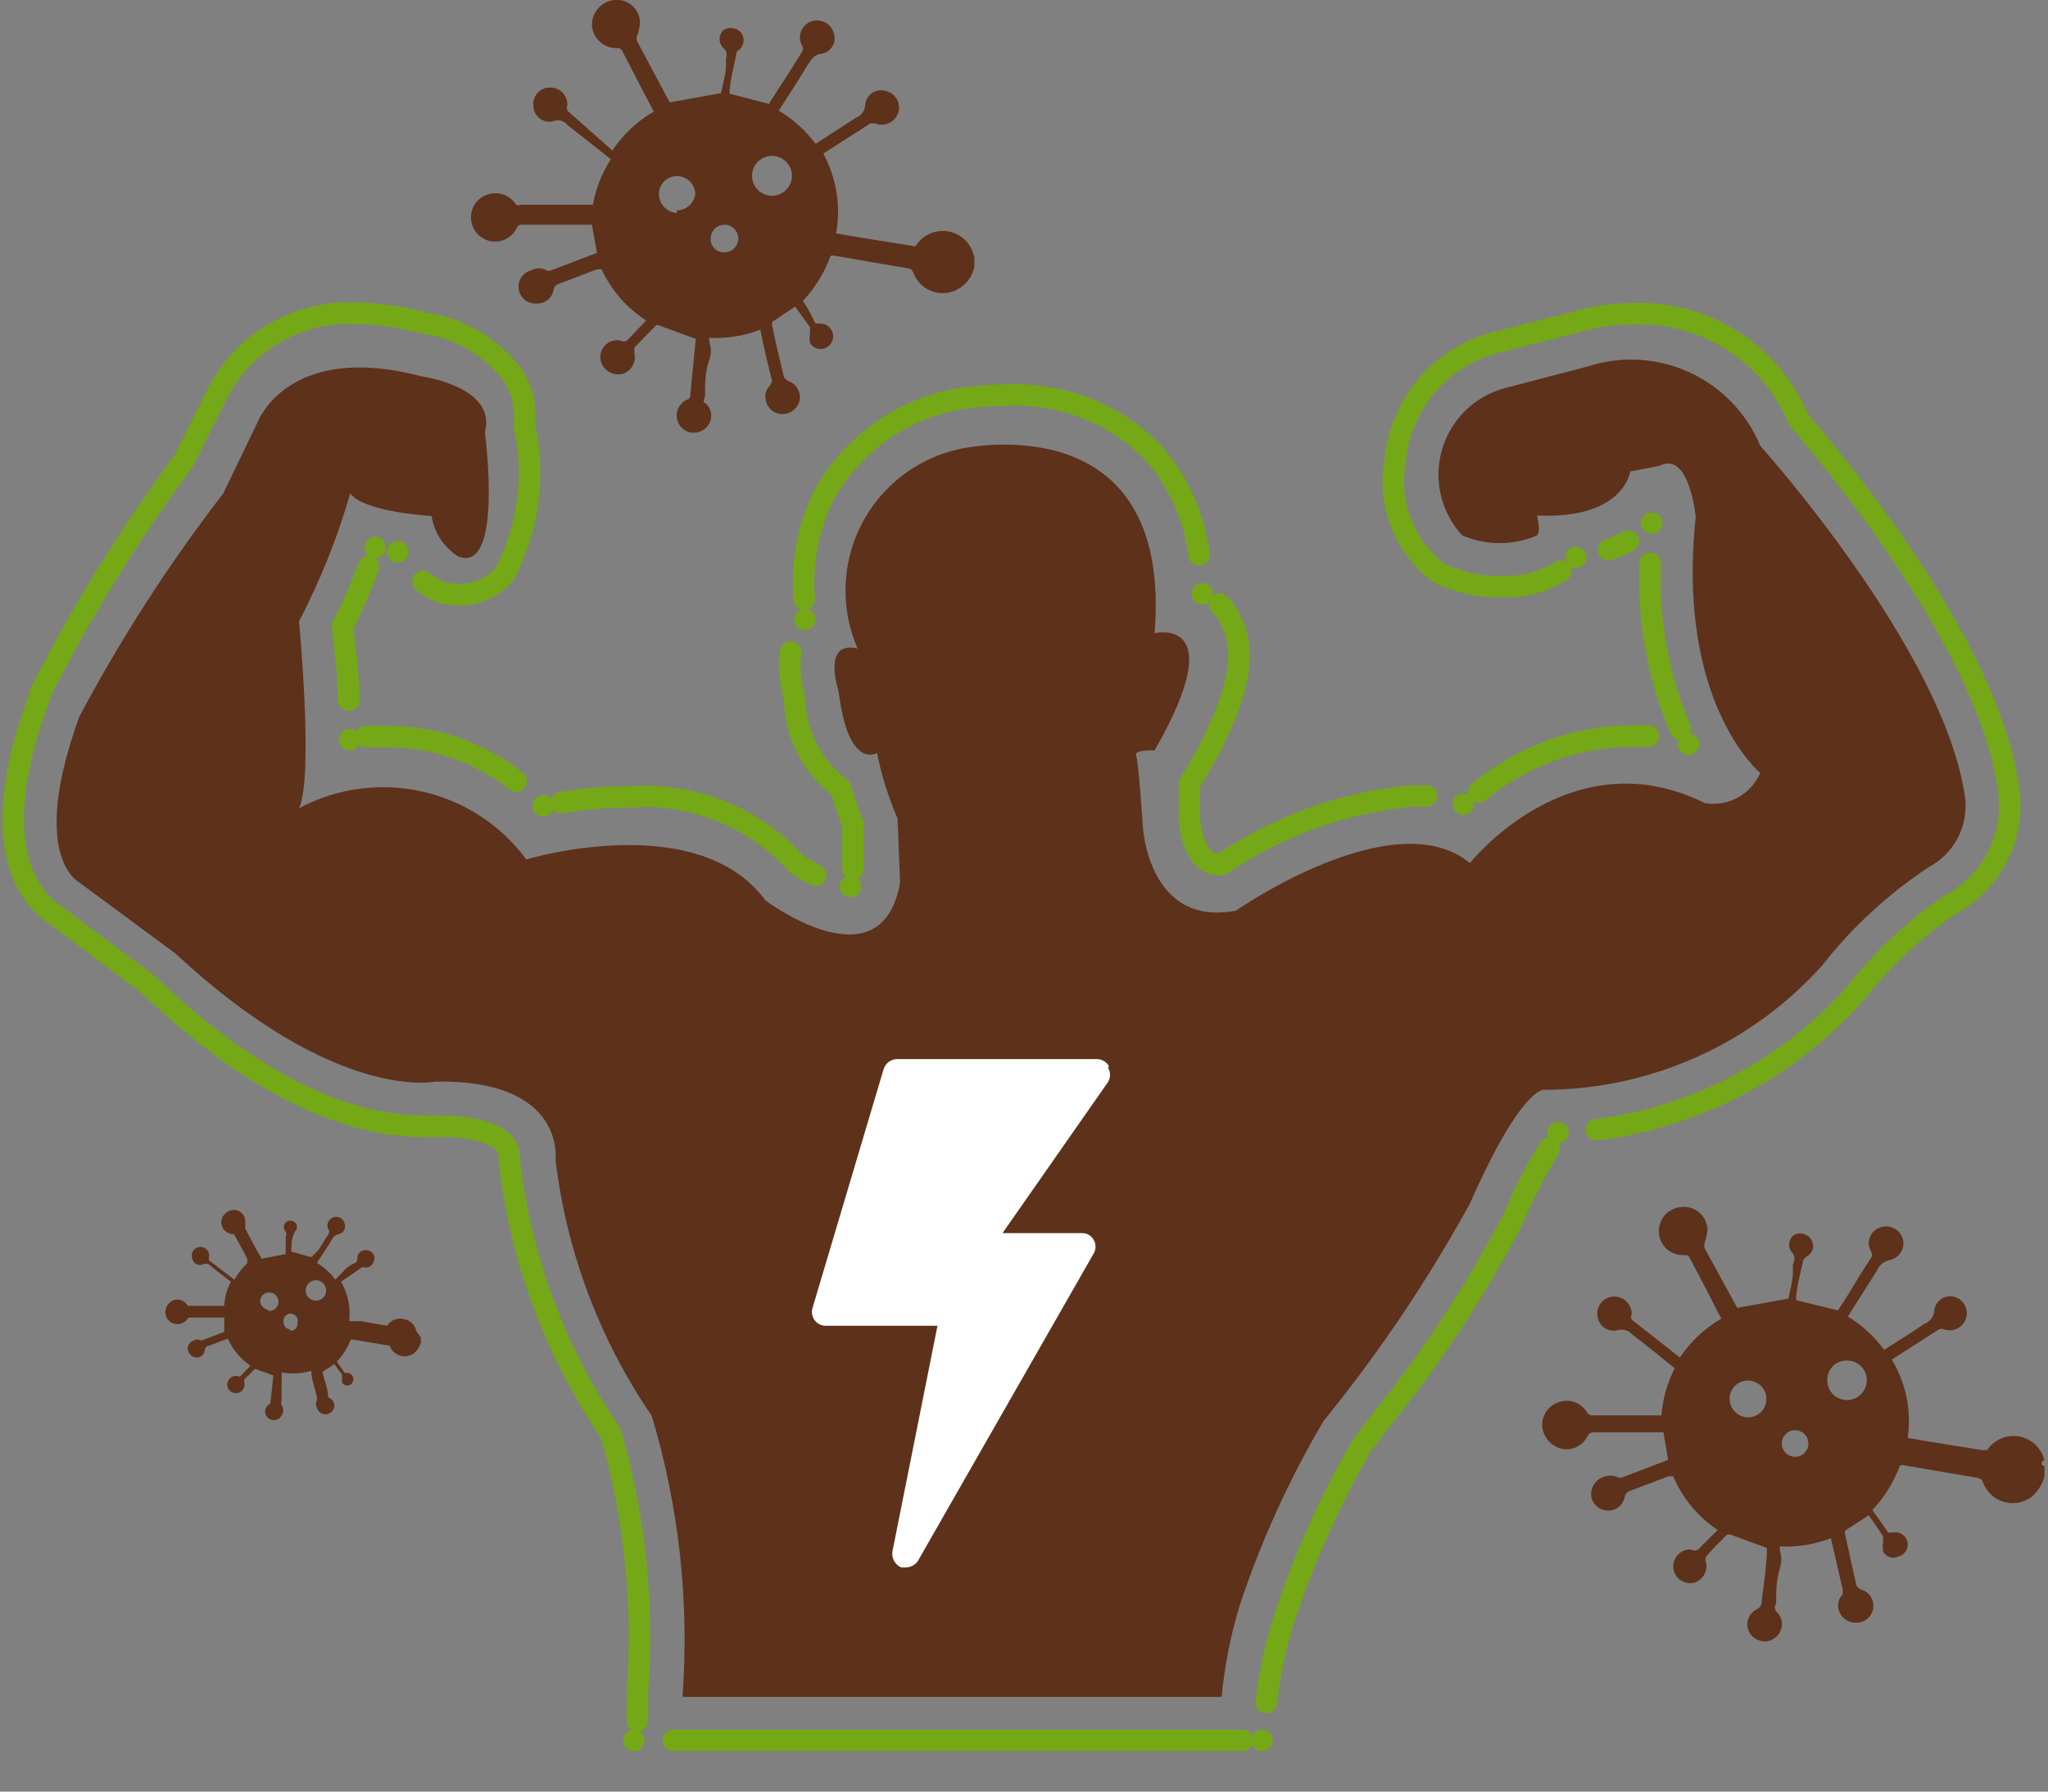 <?xml version="1.0" encoding="UTF-8"?>
<svg width="40px" height="35px" viewBox="0 0 40 35" version="1.1" xmlns="http://www.w3.org/2000/svg" xmlns:xlink="http://www.w3.org/1999/xlink">
    <rect x="0" y="0" width="40" height="35" fill="#808080" stroke="none"/>
    <!-- Generator: Sketch 57.1 (83088) - https://sketch.com -->
    <title>boost_icon</title>
    <desc>Created with Sketch.</desc>
    <g id="Page-1" stroke="none" stroke-width="1" fill="none" fill-rule="evenodd">
        <g id="boost_icon" transform="translate(0, -1)">
            <path d="M8.13,27 C8.104,26.882 8.009,26.791 7.89,26.77 C7.763,26.737 7.63,26.789 7.56,26.9 L7.56,26.9 L7.05,26.81 L6.82,26.81 C6.852,26.543 6.796,26.272 6.66,26.04 L6.66,26.04 L7.08,25.75 C7.124,25.769 7.173,25.768 7.216,25.747 C7.258,25.725 7.289,25.686 7.3,25.64 C7.319,25.598 7.318,25.549 7.296,25.508 C7.275,25.467 7.236,25.438 7.19,25.43 C7.145,25.415 7.095,25.42 7.054,25.445 C7.014,25.471 6.986,25.513 6.98,25.56 C6.98,25.64 6.98,25.66 6.89,25.69 L6.77,25.77 L6.55,26 C6.453,25.868 6.33,25.755 6.19,25.67 C6.29,25.52 6.39,25.37 6.48,25.22 C6.504,25.161 6.557,25.119 6.62,25.11 C6.664,25.099 6.701,25.069 6.722,25.029 C6.742,24.989 6.746,24.942 6.73,24.9 C6.714,24.835 6.661,24.786 6.595,24.774 C6.529,24.762 6.463,24.79 6.425,24.846 C6.387,24.901 6.385,24.973 6.42,25.03 C6.435,25.051 6.435,25.079 6.42,25.1 L6.22,25.42 L6.08,25.56 L5.69,25.45 C5.69,25.32 5.69,25.19 5.76,25.06 L5.76,25.06 C5.786,25.037 5.801,25.004 5.801,24.97 C5.801,24.936 5.786,24.903 5.76,24.88 C5.708,24.836 5.632,24.836 5.58,24.88 C5.532,24.93 5.532,25.01 5.58,25.06 C5.6,25.09 5.6,25.13 5.58,25.16 C5.585,25.18 5.585,25.2 5.58,25.22 C5.58,25.32 5.58,25.42 5.58,25.5 L5.11,25.59 C5,25.4 4.89,25.2 4.79,25 C4.79,25 4.79,25 4.79,25 C4.79,25 4.79,24.91 4.79,24.86 C4.791,24.796 4.763,24.735 4.715,24.693 C4.667,24.651 4.603,24.631 4.54,24.64 C4.417,24.655 4.324,24.757 4.32,24.88 C4.323,24.944 4.35,25.004 4.397,25.047 C4.444,25.09 4.506,25.113 4.57,25.11 C4.57,25.11 4.57,25.11 4.57,25.11 C4.57,25.11 4.75,25.43 4.83,25.59 L4.83,25.68 C4.728,25.771 4.644,25.879 4.58,26 L4.08,25.62 C4.08,25.62 4.08,25.62 4.08,25.57 C4.097,25.501 4.07,25.429 4.012,25.389 C3.953,25.349 3.877,25.349 3.818,25.389 C3.76,25.429 3.733,25.501 3.75,25.57 C3.755,25.615 3.778,25.655 3.814,25.682 C3.85,25.708 3.896,25.719 3.94,25.71 C3.986,25.681 4.044,25.681 4.09,25.71 L4.2,25.8 L4.51,26.04 C4.432,26.185 4.388,26.346 4.38,26.51 L3.67,26.51 L3.67,26.51 C3.614,26.412 3.498,26.366 3.39,26.4 C3.291,26.438 3.227,26.534 3.23,26.64 C3.232,26.746 3.306,26.837 3.41,26.86 C3.517,26.887 3.628,26.837 3.68,26.74 C3.68,26.74 3.68,26.74 3.68,26.74 L4.38,26.74 L4.38,27.02 L3.93,27.19 L3.93,27.19 C3.884,27.161 3.826,27.161 3.78,27.19 C3.703,27.214 3.656,27.291 3.67,27.37 C3.683,27.45 3.749,27.512 3.83,27.52 C3.915,27.526 3.99,27.464 4,27.38 C4,27.334 4.034,27.295 4.08,27.29 L4.45,27.15 L4.45,27.15 C4.545,27.364 4.697,27.547 4.89,27.68 L4.89,27.68 L4.7,27.88 C4.679,27.895 4.651,27.895 4.63,27.88 C4.571,27.872 4.512,27.897 4.475,27.944 C4.438,27.991 4.428,28.054 4.45,28.11 C4.483,28.193 4.575,28.237 4.66,28.21 C4.743,28.182 4.79,28.095 4.77,28.01 C4.77,28.01 4.77,27.96 4.77,27.95 L4.98,27.74 L5.34,27.87 L5.34,27.87 L5.28,28.42 C5.21,28.451 5.169,28.524 5.18,28.6 C5.192,28.672 5.248,28.728 5.32,28.74 C5.394,28.756 5.469,28.719 5.5,28.65 C5.543,28.59 5.543,28.51 5.5,28.45 C5.486,28.425 5.486,28.395 5.5,28.37 C5.5,28.26 5.5,28.15 5.5,28.03 C5.505,27.957 5.505,27.883 5.5,27.81 C5.693,27.845 5.892,27.835 6.08,27.78 C6.08,27.96 6.16,28.13 6.19,28.3 C6.19,28.3 6.19,28.3 6.19,28.35 C6.165,28.397 6.165,28.453 6.19,28.5 C6.21,28.582 6.286,28.637 6.37,28.63 C6.45,28.619 6.514,28.559 6.53,28.48 C6.538,28.399 6.488,28.324 6.41,28.3 C6.41,28.3 6.41,28.3 6.41,28.3 C6.41,28.13 6.33,27.97 6.3,27.8 C6.3,27.8 6.3,27.8 6.3,27.8 L6.53,27.65 L6.68,27.85 C6.68,27.85 6.68,27.85 6.68,27.91 C6.68,27.97 6.68,27.98 6.68,28.01 C6.713,28.059 6.774,28.079 6.83,28.06 C6.88,28.032 6.907,27.977 6.9,27.92 C6.89,27.862 6.839,27.819 6.78,27.82 L6.73,27.82 L6.58,27.6 C6.697,27.476 6.789,27.33 6.85,27.17 C6.85,27.17 6.85,27.17 6.9,27.17 L7.61,27.29 C7.61,27.29 7.61,27.29 7.61,27.29 C7.642,27.381 7.716,27.452 7.808,27.481 C7.9,27.511 8.001,27.496 8.08,27.44 C8.148,27.386 8.197,27.313 8.22,27.23 L8.22,27.13 C8.22,27.13 8.13,27 8.13,27 Z M5.21,26.58 C5.139,26.557 5.088,26.494 5.08,26.42 C5.08,26.373 5.099,26.328 5.133,26.296 C5.167,26.264 5.213,26.247 5.26,26.25 C5.359,26.25 5.44,26.331 5.44,26.43 C5.44,26.529 5.359,26.61 5.26,26.61 L5.21,26.58 Z M5.67,26.97 C5.598,26.97 5.54,26.912 5.54,26.84 C5.524,26.783 5.546,26.722 5.594,26.688 C5.643,26.654 5.707,26.654 5.756,26.688 C5.804,26.722 5.826,26.783 5.81,26.84 C5.816,26.88 5.804,26.921 5.777,26.952 C5.75,26.983 5.711,27 5.67,27 L5.67,26.97 Z M6.16,26.41 C6.053,26.405 5.97,26.317 5.97,26.21 C5.97,26.128 6.02,26.055 6.096,26.024 C6.172,25.994 6.259,26.013 6.315,26.073 C6.371,26.132 6.386,26.219 6.352,26.294 C6.318,26.368 6.242,26.414 6.16,26.41 L6.16,26.41 Z" id="Shape" fill="#5D311A" fill-rule="nonzero"></path>
            <path d="M19.02,6 C18.967,5.754 18.77,5.565 18.522,5.521 C18.274,5.477 18.024,5.587 17.89,5.8 C17.862,5.816 17.828,5.816 17.8,5.8 L16.8,5.64 L16.33,5.56 C16.426,5.027 16.338,4.477 16.08,4 C16.08,4 16.08,4 16.08,4 L17,3.41 C17,3.41 17.06,3.41 17.09,3.41 C17.176,3.446 17.273,3.444 17.358,3.406 C17.443,3.369 17.509,3.298 17.54,3.21 C17.571,3.123 17.564,3.026 17.52,2.944 C17.476,2.862 17.4,2.803 17.31,2.78 C17.221,2.749 17.122,2.76 17.042,2.811 C16.962,2.862 16.91,2.946 16.9,3.04 C16.897,3.155 16.826,3.257 16.72,3.3 L16.47,3.46 L15.93,3.81 C15.735,3.548 15.49,3.327 15.21,3.16 C15.41,2.85 15.6,2.56 15.78,2.26 C15.85,2.16 15.9,2.06 16.05,2.05 C16.141,2.033 16.22,1.976 16.264,1.894 C16.309,1.813 16.315,1.716 16.28,1.63 C16.251,1.543 16.187,1.472 16.104,1.432 C16.021,1.393 15.926,1.388 15.84,1.42 C15.751,1.453 15.681,1.522 15.647,1.61 C15.612,1.697 15.617,1.796 15.66,1.88 C15.69,1.922 15.69,1.978 15.66,2.02 C15.53,2.23 15.4,2.44 15.26,2.65 C15.12,2.86 15.09,2.92 15.02,3.03 L14.25,2.83 C14.25,2.57 14.34,2.31 14.38,2.04 C14.385,2.026 14.392,2.013 14.4,2 C14.518,1.93 14.558,1.779 14.49,1.66 C14.41,1.542 14.249,1.51 14.13,1.59 C14.082,1.635 14.054,1.699 14.054,1.765 C14.054,1.831 14.082,1.895 14.13,1.94 C14.19,1.988 14.21,2.07 14.18,2.14 C14.18,2.14 14.18,2.23 14.18,2.27 C14.18,2.47 14.11,2.66 14.08,2.82 L13.08,3 L12.44,1.8 C12.431,1.771 12.431,1.739 12.44,1.71 C12.473,1.627 12.493,1.539 12.5,1.45 C12.501,1.321 12.447,1.199 12.351,1.113 C12.255,1.027 12.128,0.986 12,1 C11.753,1.025 11.564,1.232 11.56,1.48 C11.571,1.741 11.789,1.946 12.05,1.94 C12.099,1.933 12.146,1.963 12.16,2.01 L12.68,3.01 L12.77,3.18 C12.445,3.368 12.168,3.628 11.96,3.94 L11.08,3.16 C11.069,3.124 11.069,3.086 11.08,3.05 C11.083,2.959 11.048,2.871 10.984,2.806 C10.919,2.742 10.831,2.707 10.74,2.71 C10.646,2.709 10.556,2.749 10.494,2.821 C10.432,2.892 10.405,2.987 10.42,3.08 C10.424,3.172 10.468,3.258 10.542,3.314 C10.615,3.371 10.71,3.391 10.8,3.37 C10.903,3.325 11.024,3.359 11.09,3.45 L11.31,3.62 L11.93,4.11 C11.756,4.381 11.637,4.683 11.58,5 L10.17,5 C10.142,5.014 10.108,5.014 10.08,5 C9.966,4.813 9.738,4.73 9.53,4.8 C9.327,4.859 9.191,5.049 9.2,5.26 C9.205,5.476 9.356,5.661 9.567,5.708 C9.777,5.755 9.993,5.653 10.09,5.46 C10.104,5.413 10.151,5.383 10.2,5.39 L11.56,5.39 L11.66,5.94 L10.77,6.28 C10.738,6.295 10.702,6.295 10.67,6.28 C10.58,6.23 10.47,6.23 10.38,6.28 C10.213,6.32 10.105,6.481 10.131,6.651 C10.157,6.82 10.309,6.942 10.48,6.93 C10.639,6.938 10.78,6.827 10.81,6.67 C10.817,6.605 10.866,6.553 10.93,6.54 L11.66,6.26 L11.75,6.26 C11.939,6.67 12.24,7.017 12.62,7.26 C12.62,7.26 12.62,7.26 12.62,7.26 L12.25,7.65 C12.207,7.677 12.153,7.677 12.11,7.65 C11.992,7.63 11.873,7.676 11.798,7.769 C11.723,7.863 11.705,7.989 11.75,8.1 C11.819,8.264 12,8.349 12.17,8.3 C12.335,8.243 12.43,8.07 12.39,7.9 C12.39,7.9 12.39,7.81 12.39,7.79 L12.81,7.36 C12.831,7.345 12.859,7.345 12.88,7.36 L13.59,7.62 L13.59,7.62 L13.48,8.74 C13.48,8.74 13.48,8.8 13.41,8.81 C13.274,8.875 13.197,9.021 13.22,9.17 C13.242,9.311 13.35,9.422 13.49,9.45 C13.642,9.475 13.792,9.398 13.86,9.26 C13.925,9.125 13.888,8.963 13.77,8.87 C13.71,8.87 13.77,8.78 13.77,8.72 C13.77,8.49 13.77,8.27 13.85,8.04 C13.93,7.81 13.85,7.75 13.85,7.6 C14.191,7.617 14.532,7.563 14.85,7.44 C14.92,7.79 15,8.13 15.08,8.44 C15.071,8.477 15.054,8.511 15.03,8.54 C14.957,8.617 14.93,8.728 14.96,8.83 C14.994,8.988 15.138,9.099 15.3,9.09 C15.458,9.08 15.589,8.965 15.62,8.81 C15.643,8.647 15.546,8.492 15.39,8.44 C15.39,8.44 15.31,8.39 15.31,8.36 C15.23,8.03 15.15,7.7 15.08,7.36 C15.08,7.36 15.08,7.3 15.08,7.29 L15.53,6.99 L15.82,7.39 C15.82,7.39 15.82,7.46 15.82,7.5 C15.81,7.566 15.81,7.634 15.82,7.7 C15.881,7.804 16.009,7.847 16.12,7.8 C16.23,7.753 16.291,7.636 16.267,7.519 C16.242,7.402 16.139,7.319 16.02,7.32 C16.02,7.32 15.94,7.32 15.93,7.32 C15.92,7.32 15.78,7 15.68,6.88 C15.919,6.627 16.103,6.328 16.22,6 C16.252,5.987 16.288,5.987 16.32,6 L17.72,6.24 C17.775,6.242 17.823,6.278 17.84,6.33 C17.907,6.509 18.053,6.646 18.236,6.701 C18.418,6.756 18.616,6.722 18.77,6.61 C18.906,6.516 18.999,6.372 19.03,6.21 L19.03,6 C19.03,6 19.02,6 19.02,6 Z M13.22,5.16 C13.024,5.149 12.87,4.987 12.87,4.79 C12.87,4.597 13.027,4.44 13.22,4.44 C13.419,4.44 13.58,4.601 13.58,4.8 C13.551,4.977 13.399,5.108 13.22,5.11 L13.22,5.16 Z M14.14,5.93 C13.996,5.93 13.88,5.814 13.88,5.67 C13.876,5.559 13.94,5.457 14.042,5.413 C14.144,5.368 14.262,5.391 14.341,5.469 C14.419,5.548 14.442,5.666 14.397,5.768 C14.353,5.87 14.251,5.934 14.14,5.93 L14.14,5.93 Z M15.14,4.82 C14.988,4.845 14.835,4.777 14.751,4.648 C14.667,4.518 14.667,4.352 14.751,4.222 C14.835,4.093 14.988,4.025 15.14,4.05 C15.329,4.081 15.468,4.244 15.468,4.435 C15.468,4.626 15.329,4.789 15.14,4.82 L15.14,4.82 Z" id="Shape" fill="#5D311A" fill-rule="nonzero"></path>
            <path d="M39.93,29.53 C39.873,29.29 39.679,29.106 39.436,29.062 C39.192,29.019 38.947,29.124 38.81,29.33 C38.81,29.33 38.74,29.33 38.72,29.33 L37.72,29.17 L37.26,29.09 C37.336,28.56 37.226,28.019 36.95,27.56 L36.95,27.56 L37.87,26.97 C37.902,26.955 37.938,26.955 37.97,26.97 C38.144,27.031 38.334,26.939 38.395,26.765 C38.456,26.591 38.364,26.401 38.19,26.34 C38.101,26.309 38.002,26.32 37.922,26.371 C37.842,26.422 37.79,26.506 37.78,26.6 C37.772,26.716 37.698,26.818 37.59,26.86 L37.35,27.02 L36.8,27.37 C36.609,27.108 36.367,26.887 36.09,26.72 L36.66,25.82 C36.707,25.708 36.81,25.628 36.93,25.61 C37.018,25.587 37.092,25.529 37.135,25.449 C37.179,25.37 37.188,25.276 37.16,25.19 C37.131,25.103 37.067,25.032 36.984,24.992 C36.901,24.953 36.806,24.948 36.72,24.98 C36.629,25.01 36.556,25.079 36.521,25.168 C36.487,25.257 36.493,25.357 36.54,25.44 C36.57,25.482 36.57,25.538 36.54,25.58 C36.4,25.79 36.27,26 36.14,26.22 C36.01,26.44 35.97,26.48 35.9,26.6 L35.08,26.4 C35.08,26.14 35.17,25.88 35.22,25.61 C35.22,25.61 35.22,25.61 35.28,25.55 C35.341,25.521 35.387,25.466 35.404,25.401 C35.421,25.335 35.409,25.266 35.37,25.21 C35.333,25.154 35.276,25.115 35.21,25.102 C35.144,25.088 35.076,25.102 35.02,25.14 C34.972,25.185 34.944,25.249 34.944,25.315 C34.944,25.381 34.972,25.445 35.02,25.49 C35.058,25.551 35.058,25.629 35.02,25.69 C35.015,25.733 35.015,25.777 35.02,25.82 C35.02,26.02 34.96,26.21 34.93,26.37 L33.93,26.55 L33.29,25.38 C33.29,25.38 33.29,25.32 33.29,25.29 C33.319,25.206 33.34,25.119 33.35,25.03 C33.348,24.901 33.291,24.778 33.194,24.692 C33.097,24.607 32.969,24.566 32.84,24.58 C32.58,24.597 32.383,24.82 32.4,25.08 C32.417,25.34 32.64,25.537 32.9,25.52 C32.96,25.52 32.98,25.52 33.01,25.59 C33.18,25.91 33.35,26.23 33.53,26.59 L33.62,26.76 C33.296,26.948 33.019,27.208 32.81,27.52 L31.87,26.78 C31.85,26.746 31.85,26.704 31.87,26.67 C31.87,26.482 31.718,26.33 31.53,26.33 C31.435,26.329 31.344,26.37 31.281,26.44 C31.218,26.511 31.188,26.606 31.2,26.7 C31.207,26.791 31.252,26.875 31.325,26.93 C31.398,26.986 31.49,27.007 31.58,26.99 C31.687,26.954 31.805,26.985 31.88,27.07 L32.1,27.24 L32.71,27.73 C32.563,28.016 32.475,28.329 32.45,28.65 L31.08,28.65 C31.049,28.641 31.022,28.623 31,28.6 C30.891,28.406 30.66,28.318 30.45,28.39 C30.25,28.452 30.115,28.64 30.12,28.85 C30.134,29.064 30.283,29.245 30.49,29.3 C30.701,29.349 30.917,29.245 31.01,29.05 C31.031,29.004 31.079,28.975 31.13,28.98 L32.49,28.98 L32.58,29.52 L31.69,29.86 C31.662,29.874 31.628,29.874 31.6,29.86 C31.505,29.816 31.395,29.816 31.3,29.86 C31.151,29.918 31.06,30.071 31.08,30.23 C31.104,30.389 31.239,30.507 31.4,30.51 C31.559,30.518 31.7,30.407 31.73,30.25 C31.74,30.186 31.788,30.135 31.85,30.12 L32.59,29.84 L32.68,29.84 C32.86,30.268 33.163,30.633 33.55,30.89 C33.42,31.01 33.3,31.14 33.17,31.27 C33.127,31.297 33.073,31.297 33.03,31.27 C32.901,31.263 32.779,31.332 32.719,31.447 C32.659,31.562 32.672,31.701 32.752,31.803 C32.832,31.905 32.964,31.951 33.09,31.92 C33.259,31.867 33.359,31.693 33.32,31.52 C33.304,31.485 33.304,31.445 33.32,31.41 C33.45,31.26 33.59,31.12 33.73,30.98 L33.8,30.98 L34.51,31.24 C34.51,31.24 34.51,31.24 34.51,31.24 C34.51,31.61 34.44,31.98 34.4,32.35 C34.385,32.383 34.361,32.411 34.33,32.43 C34.192,32.488 34.109,32.631 34.13,32.78 C34.154,32.924 34.266,33.036 34.41,33.06 C34.559,33.087 34.708,33.009 34.77,32.87 C34.837,32.737 34.804,32.576 34.69,32.48 C34.658,32.435 34.658,32.375 34.69,32.33 C34.69,32.1 34.69,31.88 34.76,31.65 C34.83,31.42 34.76,31.36 34.76,31.21 C35.101,31.228 35.442,31.173 35.76,31.05 C35.84,31.4 35.92,31.74 35.99,32.05 C35.99,32.05 35.99,32.12 35.99,32.15 C35.911,32.224 35.881,32.336 35.91,32.44 C35.948,32.6 36.096,32.709 36.26,32.7 C36.426,32.7 36.567,32.575 36.587,32.41 C36.607,32.245 36.501,32.091 36.34,32.05 C36.309,32.032 36.282,32.008 36.26,31.98 C36.18,31.64 36.11,31.31 36.04,30.98 C36.029,30.954 36.029,30.926 36.04,30.9 L36.5,30.6 L36.78,31.01 C36.78,31.01 36.78,31.07 36.78,31.11 C36.77,31.176 36.77,31.244 36.78,31.31 C36.834,31.416 36.962,31.461 37.07,31.41 C37.2,31.382 37.283,31.255 37.255,31.125 C37.227,30.995 37.1,30.912 36.97,30.94 C36.97,30.94 36.9,30.94 36.88,30.94 L36.57,30.5 C36.805,30.248 36.989,29.952 37.11,29.63 C37.142,29.619 37.178,29.619 37.21,29.63 L38.62,29.87 C38.671,29.876 38.714,29.911 38.73,29.96 C38.797,30.141 38.944,30.28 39.128,30.337 C39.313,30.394 39.513,30.362 39.67,30.25 C39.798,30.144 39.889,30.001 39.93,29.84 L39.93,29.64 C39.9,29.64 39.875,29.615 39.875,29.585 C39.875,29.555 39.9,29.53 39.93,29.53 L39.93,29.53 Z M34.14,28.69 C33.94,28.685 33.78,28.521 33.78,28.32 C33.785,28.123 33.949,27.966 34.146,27.97 C34.344,27.974 34.502,28.136 34.5,28.333 C34.498,28.531 34.338,28.69 34.14,28.69 L34.14,28.69 Z M35.06,29.46 C34.916,29.46 34.8,29.344 34.8,29.2 C34.8,29.056 34.916,28.94 35.06,28.94 C35.204,28.94 35.32,29.056 35.32,29.2 C35.32,29.344 35.204,29.46 35.06,29.46 Z M36.06,28.35 C35.957,28.347 35.86,28.303 35.791,28.228 C35.721,28.153 35.685,28.052 35.69,27.95 C35.69,27.848 35.732,27.751 35.805,27.681 C35.879,27.611 35.978,27.575 36.08,27.58 C36.184,27.58 36.284,27.623 36.356,27.698 C36.428,27.774 36.465,27.876 36.46,27.98 C36.455,28.089 36.405,28.191 36.321,28.262 C36.238,28.332 36.128,28.364 36.02,28.35 L36.06,28.35 Z" id="Shape" fill="#5D311A" fill-rule="nonzero"></path>
            <path d="M8.5,22.13 C11.06,22.08 10.85,23.66 10.85,23.66 C11.065,25.454 11.71,27.169 12.73,28.66 C13.263,30.438 13.466,32.299 13.33,34.15 L23.86,34.15 C23.917,33.547 24.035,32.95 24.21,32.37 C24.627,31.112 25.177,29.902 25.85,28.76 C26.93,27.433 27.887,26.01 28.71,24.51 C29.71,22.24 30.15,22.29 30.15,22.29 C32.226,22.289 34.204,21.406 35.59,19.86 C36.175,19.112 36.878,18.464 37.67,17.94 C38.166,17.678 38.449,17.137 38.38,16.58 C37.98,13.71 34.38,9.71 34.38,9.71 C33.834,8.392 32.366,7.717 31.01,8.16 L29.4,8.58 C28.806,8.736 28.337,9.193 28.165,9.782 C27.993,10.372 28.143,11.009 28.56,11.46 C29.026,11.66 29.554,11.66 30.02,11.46 C30.1,11.39 30.02,11.07 30.02,11.07 C31.72,11.15 31.84,10.21 31.84,10.21 L32.41,10.1 C33,9.8 33.12,11.1 33.12,11.1 C32.73,14.74 34.38,16.1 34.38,16.1 C34.198,16.521 33.753,16.764 33.3,16.69 C30.67,15.38 28.71,17.86 28.71,17.86 C27.22,16.64 24.14,18.79 24.14,18.79 C22.42,19.12 22.32,17.14 22.32,17.14 C22.32,17.14 22.24,15.88 22.19,15.76 C22.14,15.64 22.55,15.66 22.55,15.66 C24.07,13.01 22.55,13.37 22.55,13.37 C22.92,8.81 18.75,9.77 18.75,9.77 C17.919,9.948 17.213,10.49 16.825,11.246 C16.438,12.002 16.41,12.892 16.75,13.67 C16.04,13.5 16.38,14.51 16.38,14.51 C16.57,16.06 17.13,15.71 17.13,15.71 C17.218,16.149 17.353,16.578 17.53,16.99 L17.58,18.24 C17.22,20.3 14.95,18.59 14.95,18.59 C13.62,16.78 10.28,17.79 10.28,17.79 C9.253,16.401 7.363,15.975 5.84,16.79 C6.13,16.17 5.84,13.14 5.84,13.14 C6.255,12.342 6.59,11.504 6.84,10.64 C7.12,11.01 8.43,11.08 8.43,11.08 C8.479,11.407 8.67,11.695 8.95,11.87 C9.84,12.22 9.47,9.44 9.47,9.44 C9.71,8.55 8.22,8.35 8.22,8.35 C5.64,7.67 5.04,9.23 5.04,9.23 L4.36,10.64 C3.302,12.012 2.362,13.47 1.55,15 C0.55,17.75 1.55,18.24 1.55,18.24 L3.43,19.63 C6.57,22.55 8.5,22.13 8.5,22.13 Z" id="Path" fill="#5D311A" fill-rule="nonzero"></path>
            <path d="M21.66,21.83 C21.612,21.743 21.52,21.689 21.42,21.69 L17.52,21.69 C17.402,21.692 17.298,21.768 17.26,21.88 L15.87,26.55 C15.845,26.631 15.859,26.718 15.908,26.787 C15.957,26.856 16.036,26.898 16.12,26.9 L18.31,26.9 L17.43,31.31 C17.41,31.44 17.48,31.567 17.6,31.62 L17.69,31.62 C17.787,31.621 17.878,31.572 17.93,31.49 L21.36,25.49 C21.41,25.407 21.41,25.303 21.36,25.22 C21.314,25.136 21.225,25.086 21.13,25.09 L19.58,25.09 L21.64,22.14 C21.695,22.055 21.695,21.945 21.64,21.86 L21.66,21.83 Z" id="Path" fill="#FFFFFF" fill-rule="nonzero"></path>
            <path d="M30.78,11.89 L30.78,11.89" id="Path" stroke="#75A817" stroke-width="0.42" stroke-linecap="round" stroke-linejoin="round"></path>
            <path d="M31.42,11.74 C31.551,11.693 31.678,11.636 31.8,11.57" id="Path" stroke="#75A817" stroke-width="0.42" stroke-linecap="round" stroke-linejoin="round" stroke-dasharray="0"></path>
            <path d="M32.26,11.22 L32.26,11.22" id="Path" stroke="#75A817" stroke-width="0.42" stroke-linecap="round" stroke-linejoin="round"></path>
            <path d="M32.23,12 C32.182,13.114 32.384,14.224 32.82,15.25" id="Path" stroke="#75A817" stroke-width="0.42" stroke-linecap="round" stroke-linejoin="round" stroke-dasharray="0"></path>
            <path d="M32.98,15.54 L32.98,15.54" id="Path" stroke="#75A817" stroke-width="0.42" stroke-linecap="round" stroke-linejoin="round"></path>
            <path d="M32.2,15.38 L31.79,15.38 C30.726,15.408 29.701,15.792 28.88,16.47" id="Path" stroke="#75A817" stroke-width="0.42" stroke-linecap="round" stroke-linejoin="round" stroke-dasharray="0"></path>
            <path d="M28.58,16.71 L28.58,16.71" id="Path" stroke="#75A817" stroke-width="0.42" stroke-linecap="round" stroke-linejoin="round"></path>
            <path d="M27.86,16.55 L27.58,16.55 C26.246,16.672 24.965,17.133 23.86,17.89 L23.81,17.89 C23.29,17.89 23.24,17.05 23.23,17.04 C23.23,16.74 23.23,16.5 23.23,16.31 L23.4,16.04 C24.19,14.65 24.4,13.73 24,13.04 C23.951,12.952 23.891,12.871 23.82,12.8" id="Path" stroke="#75A817" stroke-width="0.42" stroke-linecap="round" stroke-linejoin="round" stroke-dasharray="0"></path>
            <path d="M23.48,12.6 L23.48,12.6" id="Path" stroke="#75A817" stroke-width="0.42" stroke-linecap="round" stroke-linejoin="round"></path>
            <path d="M23.42,11.84 C23.328,11.098 23.015,10.401 22.52,9.84 C21.767,9.074 20.723,8.666 19.65,8.72 C19.294,8.719 18.939,8.752 18.59,8.82 C17.519,9.05 16.602,9.737 16.08,10.7 C15.778,11.321 15.65,12.012 15.71,12.7" id="Path" stroke="#75A817" stroke-width="0.42" stroke-linecap="round" stroke-linejoin="round" stroke-dasharray="0"></path>
            <path d="M15.72,13.1 L15.72,13.1" id="Path" stroke="#75A817" stroke-width="0.42" stroke-linecap="round" stroke-linejoin="round"></path>
            <path d="M15.44,13.74 C15.406,14.039 15.433,14.342 15.52,14.63 C15.525,15.329 15.858,15.985 16.42,16.4 C16.5,16.69 16.6,16.95 16.66,17.11 L16.66,17.98" id="Path" stroke="#75A817" stroke-width="0.42" stroke-linecap="round" stroke-linejoin="round" stroke-dasharray="0"></path>
            <path d="M16.61,18.32 L16.61,18.32" id="Path" stroke="#75A817" stroke-width="0.42" stroke-linecap="round" stroke-linejoin="round"></path>
            <path d="M15.93,18.1 C15.802,18.036 15.678,17.962 15.56,17.88 C14.729,16.958 13.517,16.474 12.28,16.57 C11.841,16.567 11.402,16.604 10.97,16.68" id="Path" stroke="#75A817" stroke-width="0.42" stroke-linecap="round" stroke-linejoin="round" stroke-dasharray="0"></path>
            <path d="M10.61,16.74 L10.61,16.74" id="Path" stroke="#75A817" stroke-width="0.42" stroke-linecap="round" stroke-linejoin="round"></path>
            <path d="M10.08,16.26 C9.364,15.69 8.475,15.383 7.56,15.39 L7.15,15.39" id="Path" stroke="#75A817" stroke-width="0.42" stroke-linecap="round" stroke-linejoin="round" stroke-dasharray="0"></path>
            <path d="M6.83,15.45 L6.83,15.45" id="Path" stroke="#75A817" stroke-width="0.42" stroke-linecap="round" stroke-linejoin="round"></path>
            <path d="M6.81,14.68 C6.81,14.19 6.74,13.68 6.69,13.23 C6.884,12.854 7.054,12.467 7.2,12.07" id="Path" stroke="#75A817" stroke-width="0.42" stroke-linecap="round" stroke-linejoin="round" stroke-dasharray="0"></path>
            <path d="M7.33,11.7 L7.33,11.7" id="Path" stroke="#75A817" stroke-width="0.42" stroke-linecap="round" stroke-linejoin="round"></path>
            <path d="M7.77,11.78 L7.77,11.78" id="Path" stroke="#75A817" stroke-width="0.42" stroke-linecap="round" stroke-linejoin="round"></path>
            <path d="M8.26,12.36 C8.339,12.423 8.422,12.48 8.51,12.53 L8.51,12.53 L8.51,12.53 C8.656,12.589 8.812,12.619 8.97,12.62 C9.308,12.621 9.629,12.475 9.85,12.22 C10.324,11.328 10.463,10.295 10.24,9.31 C10.286,8.958 10.2,8.602 10,8.31 C9.579,7.765 8.962,7.406 8.28,7.31 C7.83,7.187 7.366,7.123 6.9,7.12 C5.757,7.082 4.7,7.726 4.21,8.76 L3.59,10 C2.529,11.436 1.589,12.958 0.78,14.55 L0.78,14.55 L0.78,14.6 C-0.36,17.6 0.66,18.6 1.07,18.87 L2.88,20.22 C5.42,22.67 7.32,23 8.23,23 C8.347,23.008 8.463,23.008 8.58,23 L8.58,23 C9.46,23 9.76,23.24 9.85,23.34 C9.9,23.401 9.935,23.473 9.95,23.55 L9.95,23.7 C10.17,25.601 10.85,27.42 11.93,29 C12.401,30.639 12.577,32.349 12.45,34.05 L12.45,34.62" id="Path" stroke="#75A817" stroke-width="0.42" stroke-linecap="round" stroke-linejoin="round" stroke-dasharray="0"></path>
            <path d="M12.38,35 L12.38,35" id="Path" stroke="#75A817" stroke-width="0.42" stroke-linecap="round" stroke-linejoin="round"></path>
            <path d="M13.15,35 L13.33,35 L23.86,35 L24.27,35" id="Path" stroke="#75A817" stroke-width="0.42" stroke-linecap="round" stroke-linejoin="round" stroke-dasharray="0"></path>
            <path d="M24.65,35 L24.65,35" id="Path" stroke="#75A817" stroke-width="0.42" stroke-linecap="round" stroke-linejoin="round"></path>
            <path d="M24.73,34.26 L24.73,34.26 C24.794,33.707 24.912,33.161 25.08,32.63 C25.466,31.454 25.972,30.322 26.59,29.25 L27,28.71 C27.978,27.502 28.832,26.198 29.55,24.82 C29.751,24.339 29.989,23.875 30.26,23.43" id="Path" stroke="#75A817" stroke-width="0.42" stroke-linecap="round" stroke-linejoin="round" stroke-dasharray="0"></path>
            <path d="M30.43,23.13 L30.43,23.13" id="Path" stroke="#75A817" stroke-width="0.42" stroke-linecap="round" stroke-linejoin="round"></path>
            <path d="M31.18,23.07 C33.15,22.822 34.96,21.862 36.27,20.37 C36.784,19.718 37.394,19.148 38.08,18.68 C38.906,18.244 39.368,17.334 39.23,16.41 C38.84,13.57 35.73,9.9 35.13,9.2 C34.594,7.91 33.316,7.086 31.92,7.13 C31.524,7.126 31.129,7.184 30.75,7.3 L29.18,7.7 C28.119,7.988 27.35,8.905 27.25,10 C27.099,10.825 27.419,11.665 28.08,12.18 C28.464,12.373 28.89,12.469 29.32,12.46 C29.728,12.481 30.133,12.376 30.48,12.16" id="Path" stroke="#75A817" stroke-width="0.42" stroke-linecap="round" stroke-linejoin="round" stroke-dasharray="0"></path>
        </g>
    </g>
</svg>